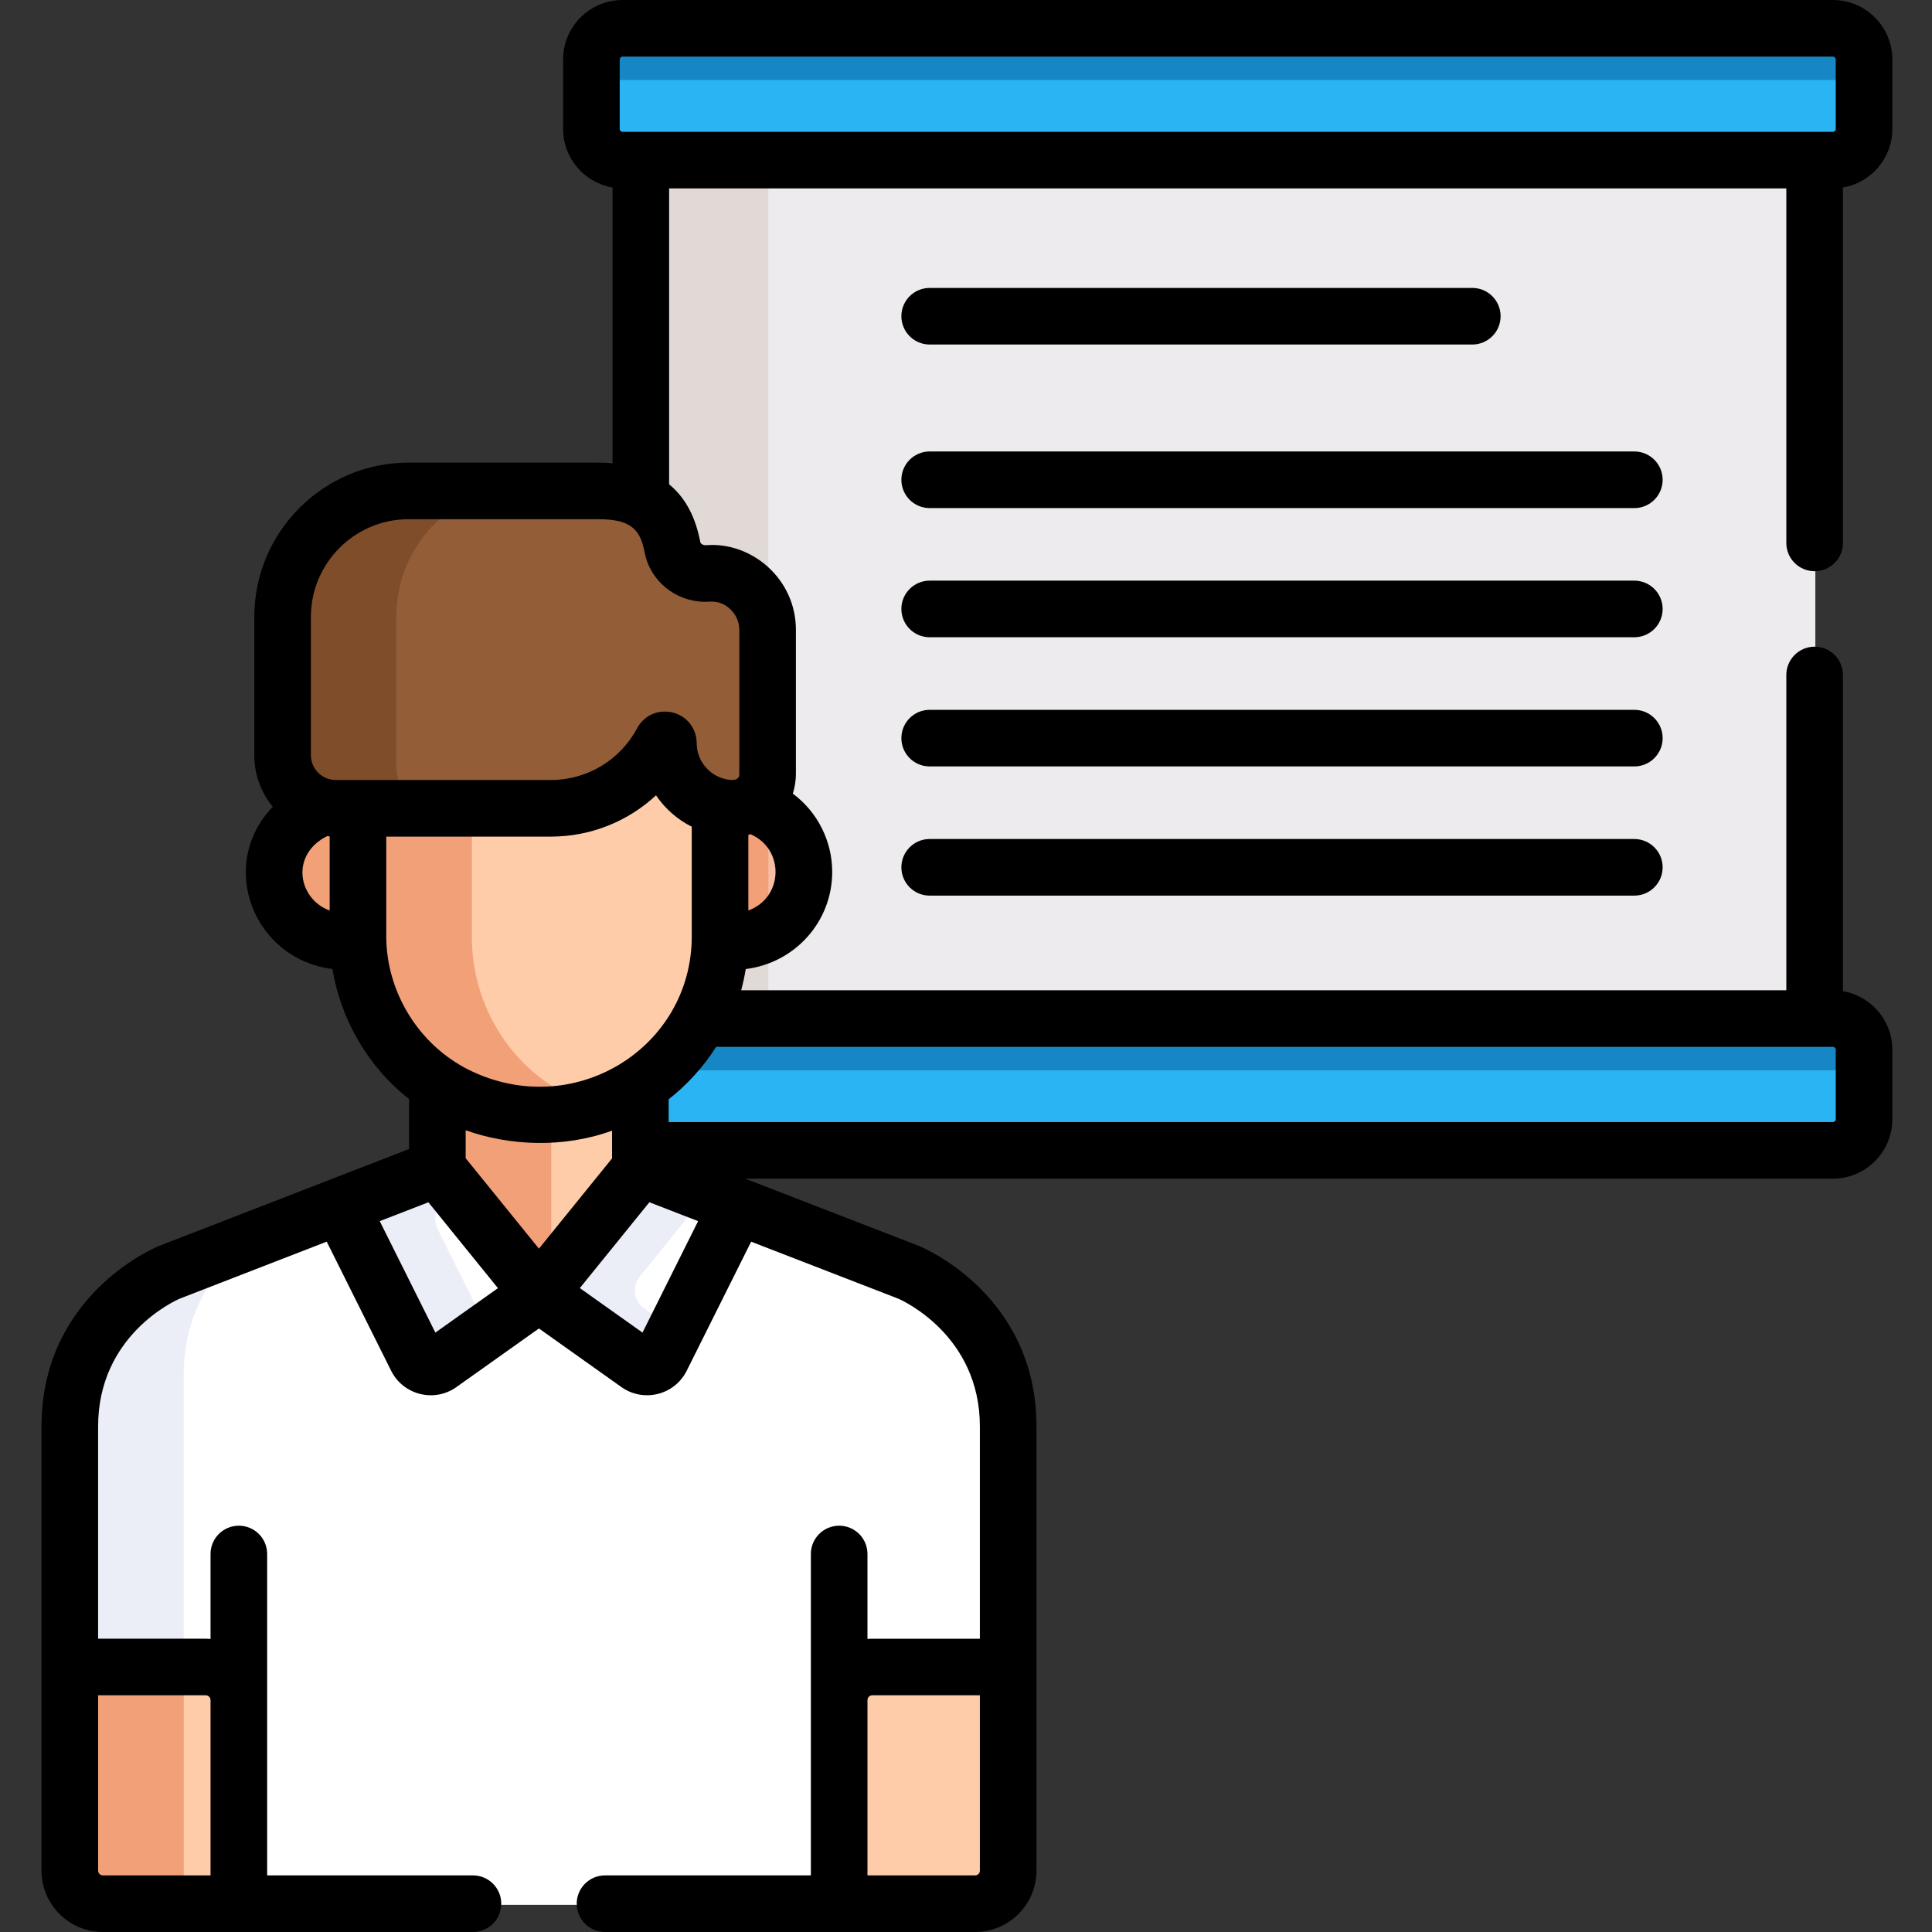 <svg xmlns="http://www.w3.org/2000/svg" width="100" height="100" viewBox="0 0 100 100" fill="none"><rect x="0" y="0" width="100" height="100" fill="#333333" stroke="none"/><g clip-path="url(#clip0)"><path d="M33.206 7.761V53.366H93.962C93.962 51.431 93.962 9.697 93.962 7.761H33.206Z" fill="#EDEBED"></path><path d="M33.206 7.761V53.366H39.768C39.768 51.431 39.768 9.697 39.768 7.761H33.206Z" fill="#E0D9D5"></path><path d="M94.907 1.524H32.259C31.37 1.524 30.648 2.246 30.648 3.136V6.736C30.648 7.626 31.37 8.347 32.259 8.347H94.907C95.797 8.347 96.518 7.626 96.518 6.736V3.136C96.519 2.246 95.797 1.524 94.907 1.524Z" fill="#1687C4"></path><path d="M94.907 4.141H32.259C31.473 4.141 30.819 3.578 30.677 2.833C30.659 2.931 30.648 3.032 30.648 3.136V6.736C30.648 7.625 31.369 8.347 32.259 8.347H94.907C95.797 8.347 96.518 7.625 96.518 6.736V3.136C96.518 3.032 96.508 2.931 96.489 2.833C96.347 3.578 95.694 4.141 94.907 4.141Z" fill="#2BB4F3"></path><path d="M94.907 52.78H32.259C31.37 52.78 30.648 53.502 30.648 54.391V57.991C30.648 58.881 31.37 59.603 32.259 59.603H94.907C95.797 59.603 96.518 58.881 96.518 57.991V54.391C96.519 53.502 95.797 52.78 94.907 52.78Z" fill="#1687C4"></path><path d="M94.907 55.397H32.259C31.473 55.397 30.819 54.833 30.677 54.088C30.659 54.187 30.648 54.288 30.648 54.391V57.991C30.648 58.881 31.369 59.603 32.259 59.603H94.907C95.797 59.603 96.518 58.881 96.518 57.991V54.391C96.518 54.288 96.508 54.187 96.489 54.088C96.347 54.833 95.694 55.397 94.907 55.397Z" fill="#2BB4F3"></path><path d="M38.639 41.688C38.39 41.821 38.106 41.898 37.806 41.898C37.568 41.898 37.335 41.872 37.11 41.825V48.522C37.11 48.597 37.106 48.671 37.105 48.745C39.541 49.114 41.45 47.353 41.45 45.19C41.45 43.505 40.295 42.071 38.639 41.688Z" fill="#F4BDA4"></path><path d="M18.76 41.897H17.606C17.394 41.897 17.188 41.871 16.989 41.826C15.561 42.322 14.42 43.606 14.42 45.19C14.42 47.35 16.324 49.114 18.766 48.745C18.764 48.67 18.76 48.596 18.76 48.522V41.897Z" fill="#F4BDA4"></path><path d="M39.77 42.156C39.431 41.943 39.05 41.783 38.639 41.688C38.39 41.821 38.106 41.898 37.806 41.898C37.568 41.898 37.335 41.872 37.11 41.825V48.522C37.11 48.597 37.106 48.671 37.105 48.745C38.118 48.898 39.038 48.683 39.77 48.224V42.156Z" fill="#F2A077"></path><path d="M18.76 48.224C17.732 47.58 17.079 46.453 17.079 45.19C17.079 43.954 17.776 42.902 18.76 42.264V41.897H17.606C17.394 41.897 17.188 41.871 16.989 41.826C15.561 42.322 14.42 43.606 14.42 45.19C14.42 47.35 16.324 49.114 18.766 48.745C18.764 48.67 18.76 48.596 18.76 48.522V48.224Z" fill="#F2A077"></path><path d="M28.069 57.173C25.983 57.173 24.155 56.585 22.674 55.606V61.123L27.927 67.608L33.181 61.123V55.624C31.716 56.602 29.958 57.173 28.069 57.173Z" fill="#FFCCAA"></path><path d="M28.534 57.16C28.38 57.168 28.225 57.173 28.069 57.173C25.983 57.173 24.155 56.585 22.674 55.606V61.123L27.927 67.608L28.534 66.859V57.16Z" fill="#F2A077"></path><path d="M47.08 65.918L33.182 60.536L27.928 67.021L22.675 60.536L8.791 65.918C8.791 65.918 3.65 68.031 3.65 73.892V86.538H9.661C11.173 86.538 12.399 87.764 12.399 89.276V98.594H43.471V89.089C43.471 87.68 44.614 86.538 46.023 86.538H52.22C52.22 81.754 52.22 76.693 52.22 73.892C52.22 68.031 47.08 65.918 47.08 65.918Z" fill="white"></path><path d="M9.509 71.158C9.509 67.725 11.273 65.58 12.734 64.39L8.791 65.919C8.791 65.919 3.65 68.032 3.65 73.892V86.538H9.509C9.509 78.844 9.509 72.296 9.509 71.158Z" fill="#EBEDF7"></path><path d="M10.686 86.343H3.65V96.882C3.65 97.828 4.417 98.594 5.363 98.594H12.399V88.056C12.399 87.111 11.632 86.343 10.686 86.343Z" fill="#FFCCAA"></path><path d="M9.509 86.343H3.65V96.882C3.65 97.828 4.417 98.594 5.363 98.594H9.509V86.343Z" fill="#F2A077"></path><path d="M52.22 96.882C52.22 95.039 52.22 89.728 52.22 86.343H45.184C44.238 86.343 43.472 87.111 43.472 88.056V98.594H50.508C51.454 98.594 52.22 97.828 52.22 96.882Z" fill="#FFCCAA"></path><path d="M34.271 70.353L38.2 62.48L33.181 60.536L27.927 67.021L33.05 70.658C33.465 70.953 34.044 70.808 34.271 70.353Z" fill="white"></path><path d="M21.592 70.353L17.663 62.48L22.682 60.536L27.935 67.021L22.813 70.658C22.399 70.953 21.819 70.808 21.592 70.353Z" fill="white"></path><path d="M33.114 66.07L36.543 61.838L33.182 60.536L27.928 67.021L33.05 70.658C33.465 70.953 34.045 70.808 34.271 70.353L34.995 68.904L33.342 67.729C32.801 67.346 32.697 66.585 33.114 66.07Z" fill="#EBEDF7"></path><path d="M23.255 62.024L23.736 61.838L22.682 60.536L17.663 62.48L21.591 70.353C21.819 70.808 22.399 70.953 22.813 70.658L25.285 68.904L22.642 63.607C22.341 63.002 22.625 62.268 23.255 62.024Z" fill="#EBEDF7"></path><path d="M34.633 38.529C34.633 38.348 34.392 38.286 34.307 38.446C33.209 40.499 31.044 41.897 28.552 41.897H18.565V48.522C18.565 53.35 22.348 57.759 28.069 57.759C33.162 57.759 37.306 53.614 37.306 48.522V41.824C35.785 41.501 34.633 40.143 34.633 38.529Z" fill="#FFCCAA"></path><path d="M24.425 48.522V41.898H18.565V48.522C18.565 53.35 22.348 57.759 28.069 57.759C29.058 57.759 30.01 57.601 30.903 57.312C26.912 56.075 24.425 52.437 24.425 48.522Z" fill="#F2A077"></path><path d="M36.706 29.739C35.823 29.806 35.014 29.252 34.844 28.384C34.558 26.92 33.834 25.468 31.004 25.468H21.187C17.585 25.468 14.664 28.389 14.664 31.992V39.347C14.664 40.864 15.894 42.093 17.411 42.093H28.552C31.044 42.093 33.208 40.695 34.307 38.641C34.391 38.482 34.633 38.544 34.633 38.724C34.633 40.578 36.149 42.093 38.002 42.093C38.973 42.093 39.768 41.298 39.768 40.327V32.661C39.768 30.901 38.232 29.622 36.706 29.739Z" fill="#935D38"></path><path d="M20.512 39.585V31.915C20.512 28.918 22.452 26.375 25.144 25.468H21.187C17.584 25.468 14.663 28.389 14.663 31.991V39.346C14.663 40.863 15.893 42.093 17.41 42.093H21.994C21.111 41.605 20.512 40.665 20.512 39.585Z" fill="#7F4D2A"></path><path d="M84.593 23.368H48.12C47.31 23.368 46.655 24.024 46.655 24.834C46.655 25.642 47.31 26.299 48.12 26.299H84.593C85.401 26.299 86.058 25.642 86.058 24.834C86.058 24.024 85.401 23.368 84.593 23.368Z" fill="black"></path><path d="M48.12 17.832H76.207C77.015 17.832 77.671 17.176 77.671 16.368C77.671 15.558 77.015 14.903 76.207 14.903H48.12C47.31 14.903 46.655 15.558 46.655 16.368C46.655 17.176 47.311 17.832 48.12 17.832Z" fill="black"></path><path d="M84.593 30.054H48.12C47.31 30.054 46.655 30.71 46.655 31.519C46.655 32.328 47.31 32.984 48.12 32.984H84.593C85.401 32.984 86.058 32.328 86.058 31.519C86.058 30.71 85.401 30.054 84.593 30.054Z" fill="black"></path><path d="M84.593 36.741H48.12C47.31 36.741 46.655 37.396 46.655 38.206C46.655 39.015 47.31 39.67 48.12 39.67H84.593C85.401 39.67 86.058 39.015 86.058 38.206C86.058 37.396 85.401 36.741 84.593 36.741Z" fill="black"></path><path d="M84.593 43.427H48.12C47.31 43.427 46.655 44.083 46.655 44.892C46.655 45.701 47.31 46.357 48.12 46.357H84.593C85.401 46.357 86.058 45.701 86.058 44.892C86.058 44.083 85.401 43.427 84.593 43.427Z" fill="black"></path><path d="M93.925 29.566C94.735 29.566 95.39 28.911 95.39 28.101V9.705C96.84 9.457 97.947 8.195 97.947 6.676V3.076C97.947 1.38 96.567 0 94.87 0H32.223C30.527 0 29.146 1.38 29.146 3.077V6.676C29.146 8.195 30.254 9.457 31.704 9.705V23.978C31.466 23.959 31.222 23.944 30.968 23.944H21.15C16.746 23.944 13.162 27.527 13.162 31.932V39.091C13.162 40.104 13.521 41.033 14.119 41.76C11.217 44.783 13.123 49.65 17.206 50.155C17.631 52.72 19.004 55.185 21.173 56.885V59.473L8.224 64.493C8.215 64.497 8.206 64.5 8.197 64.505C7.95 64.606 2.148 67.069 2.148 73.832V96.822C2.148 98.574 3.574 100 5.327 100H24.48C25.29 100 25.945 99.344 25.945 98.535C25.945 97.725 25.29 97.07 24.48 97.07H13.828C13.828 93.781 13.828 83.69 13.828 80.435C13.828 79.625 13.171 78.97 12.363 78.97C11.553 78.97 10.897 79.625 10.897 80.435V84.832C10.815 84.825 10.733 84.819 10.649 84.819H5.078V73.833C5.078 69.124 9.046 67.328 9.303 67.218L16.911 64.268L20.244 70.948C20.873 72.208 22.478 72.609 23.624 71.795L27.895 68.761L32.165 71.795C33.304 72.603 34.913 72.216 35.545 70.948L38.879 64.269L46.495 67.219C46.711 67.312 50.718 69.117 50.718 73.833V84.82H45.148C45.064 84.82 44.982 84.826 44.9 84.832V80.435C44.9 79.625 44.244 78.97 43.435 78.97C42.625 78.97 41.97 79.625 41.97 80.435V97.07H31.316C30.507 97.07 29.851 97.726 29.851 98.535C29.851 99.344 30.507 100 31.316 100H50.471C52.222 100 53.648 98.574 53.648 96.822V73.833C53.648 67.069 47.847 64.606 47.6 64.505C47.59 64.501 47.581 64.497 47.572 64.493L38.574 61.008H94.87C96.566 61.008 97.947 59.628 97.947 57.932V54.332C97.947 52.813 96.839 51.551 95.39 51.303V34.937C95.39 34.128 94.734 33.472 93.924 33.472C93.116 33.472 92.46 34.128 92.46 34.937V51.256H38.364C38.466 50.871 38.544 50.503 38.599 50.158C41.161 49.838 43.075 47.694 43.075 45.13C43.075 43.544 42.321 42.027 41.035 41.078C41.131 40.782 41.196 40.41 41.196 40.072V32.602C41.196 29.953 38.897 28.036 36.557 28.219C36.423 28.229 36.27 28.172 36.244 28.043C36.018 26.884 35.569 25.842 34.633 25.066V9.753H92.46V28.101C92.46 28.911 93.116 29.566 93.925 29.566ZM10.649 87.748C10.786 87.748 10.897 87.86 10.897 87.996V97.07H5.326C5.189 97.07 5.078 96.959 5.078 96.822V87.748H10.649ZM50.718 96.822C50.718 96.959 50.608 97.07 50.471 97.07H44.9C44.9 95.742 44.9 89.285 44.9 87.996C44.9 87.86 45.011 87.748 45.148 87.748H50.718V96.822ZM16.092 31.932C16.092 29.143 18.361 26.874 21.15 26.874H30.967C32.733 26.874 33.146 27.463 33.369 28.605C33.657 30.078 34.963 31.13 36.476 31.15C36.757 31.154 37.263 31.035 37.791 31.524C38.084 31.795 38.266 32.173 38.266 32.602V40.072C38.266 40.41 37.903 40.401 37.575 40.333C37.575 40.332 37.574 40.332 37.573 40.332C36.921 40.193 36.402 39.723 36.179 39.123C35.983 38.589 36.136 38.405 35.97 37.929C35.507 36.6 33.659 36.425 32.978 37.695C32.094 39.347 30.385 40.373 28.515 40.373C27.328 40.373 18.598 40.373 17.374 40.373C16.686 40.373 16.092 39.813 16.092 39.091V31.932ZM38.734 47.126V43.209C38.772 43.2 38.81 43.19 38.847 43.179C40.62 43.941 40.562 46.462 38.734 47.126ZM16.93 43.279C16.93 43.279 17.06 43.291 17.063 43.291V47.128C15.433 46.537 15.002 44.239 16.93 43.279ZM19.993 48.462V43.303H28.515C30.572 43.303 32.505 42.515 33.955 41.166C34.42 41.854 35.058 42.416 35.805 42.79V48.462C35.805 54.262 29.667 58.05 24.267 55.376C21.603 54.039 19.993 51.275 19.993 48.462ZM31.68 58.523V59.958L27.895 64.63L24.103 59.949V58.5C26.357 59.309 29.165 59.439 31.68 58.523ZM22.534 68.975L19.655 63.206L22.173 62.23L25.773 66.674L22.534 68.975ZM33.256 68.975L30.012 66.671L33.611 62.228L36.134 63.206L33.256 68.975ZM93.925 54.185H94.87C94.952 54.185 95.018 54.251 95.018 54.332V57.931C95.018 58.013 94.952 58.078 94.87 58.078H34.61V56.898C35.552 56.16 36.405 55.23 37.07 54.185H93.925ZM32.223 6.823C32.142 6.823 32.076 6.757 32.076 6.676V3.077C32.076 2.996 32.142 2.93 32.223 2.93H94.87C94.952 2.93 95.018 2.996 95.018 3.077V6.676C95.018 6.757 94.952 6.823 94.87 6.823C94.719 6.823 34.111 6.823 32.223 6.823Z" fill="black"></path></g><defs><clipPath id="clip0"><rect width="100" height="100" fill="white"></rect></clipPath></defs></svg>
